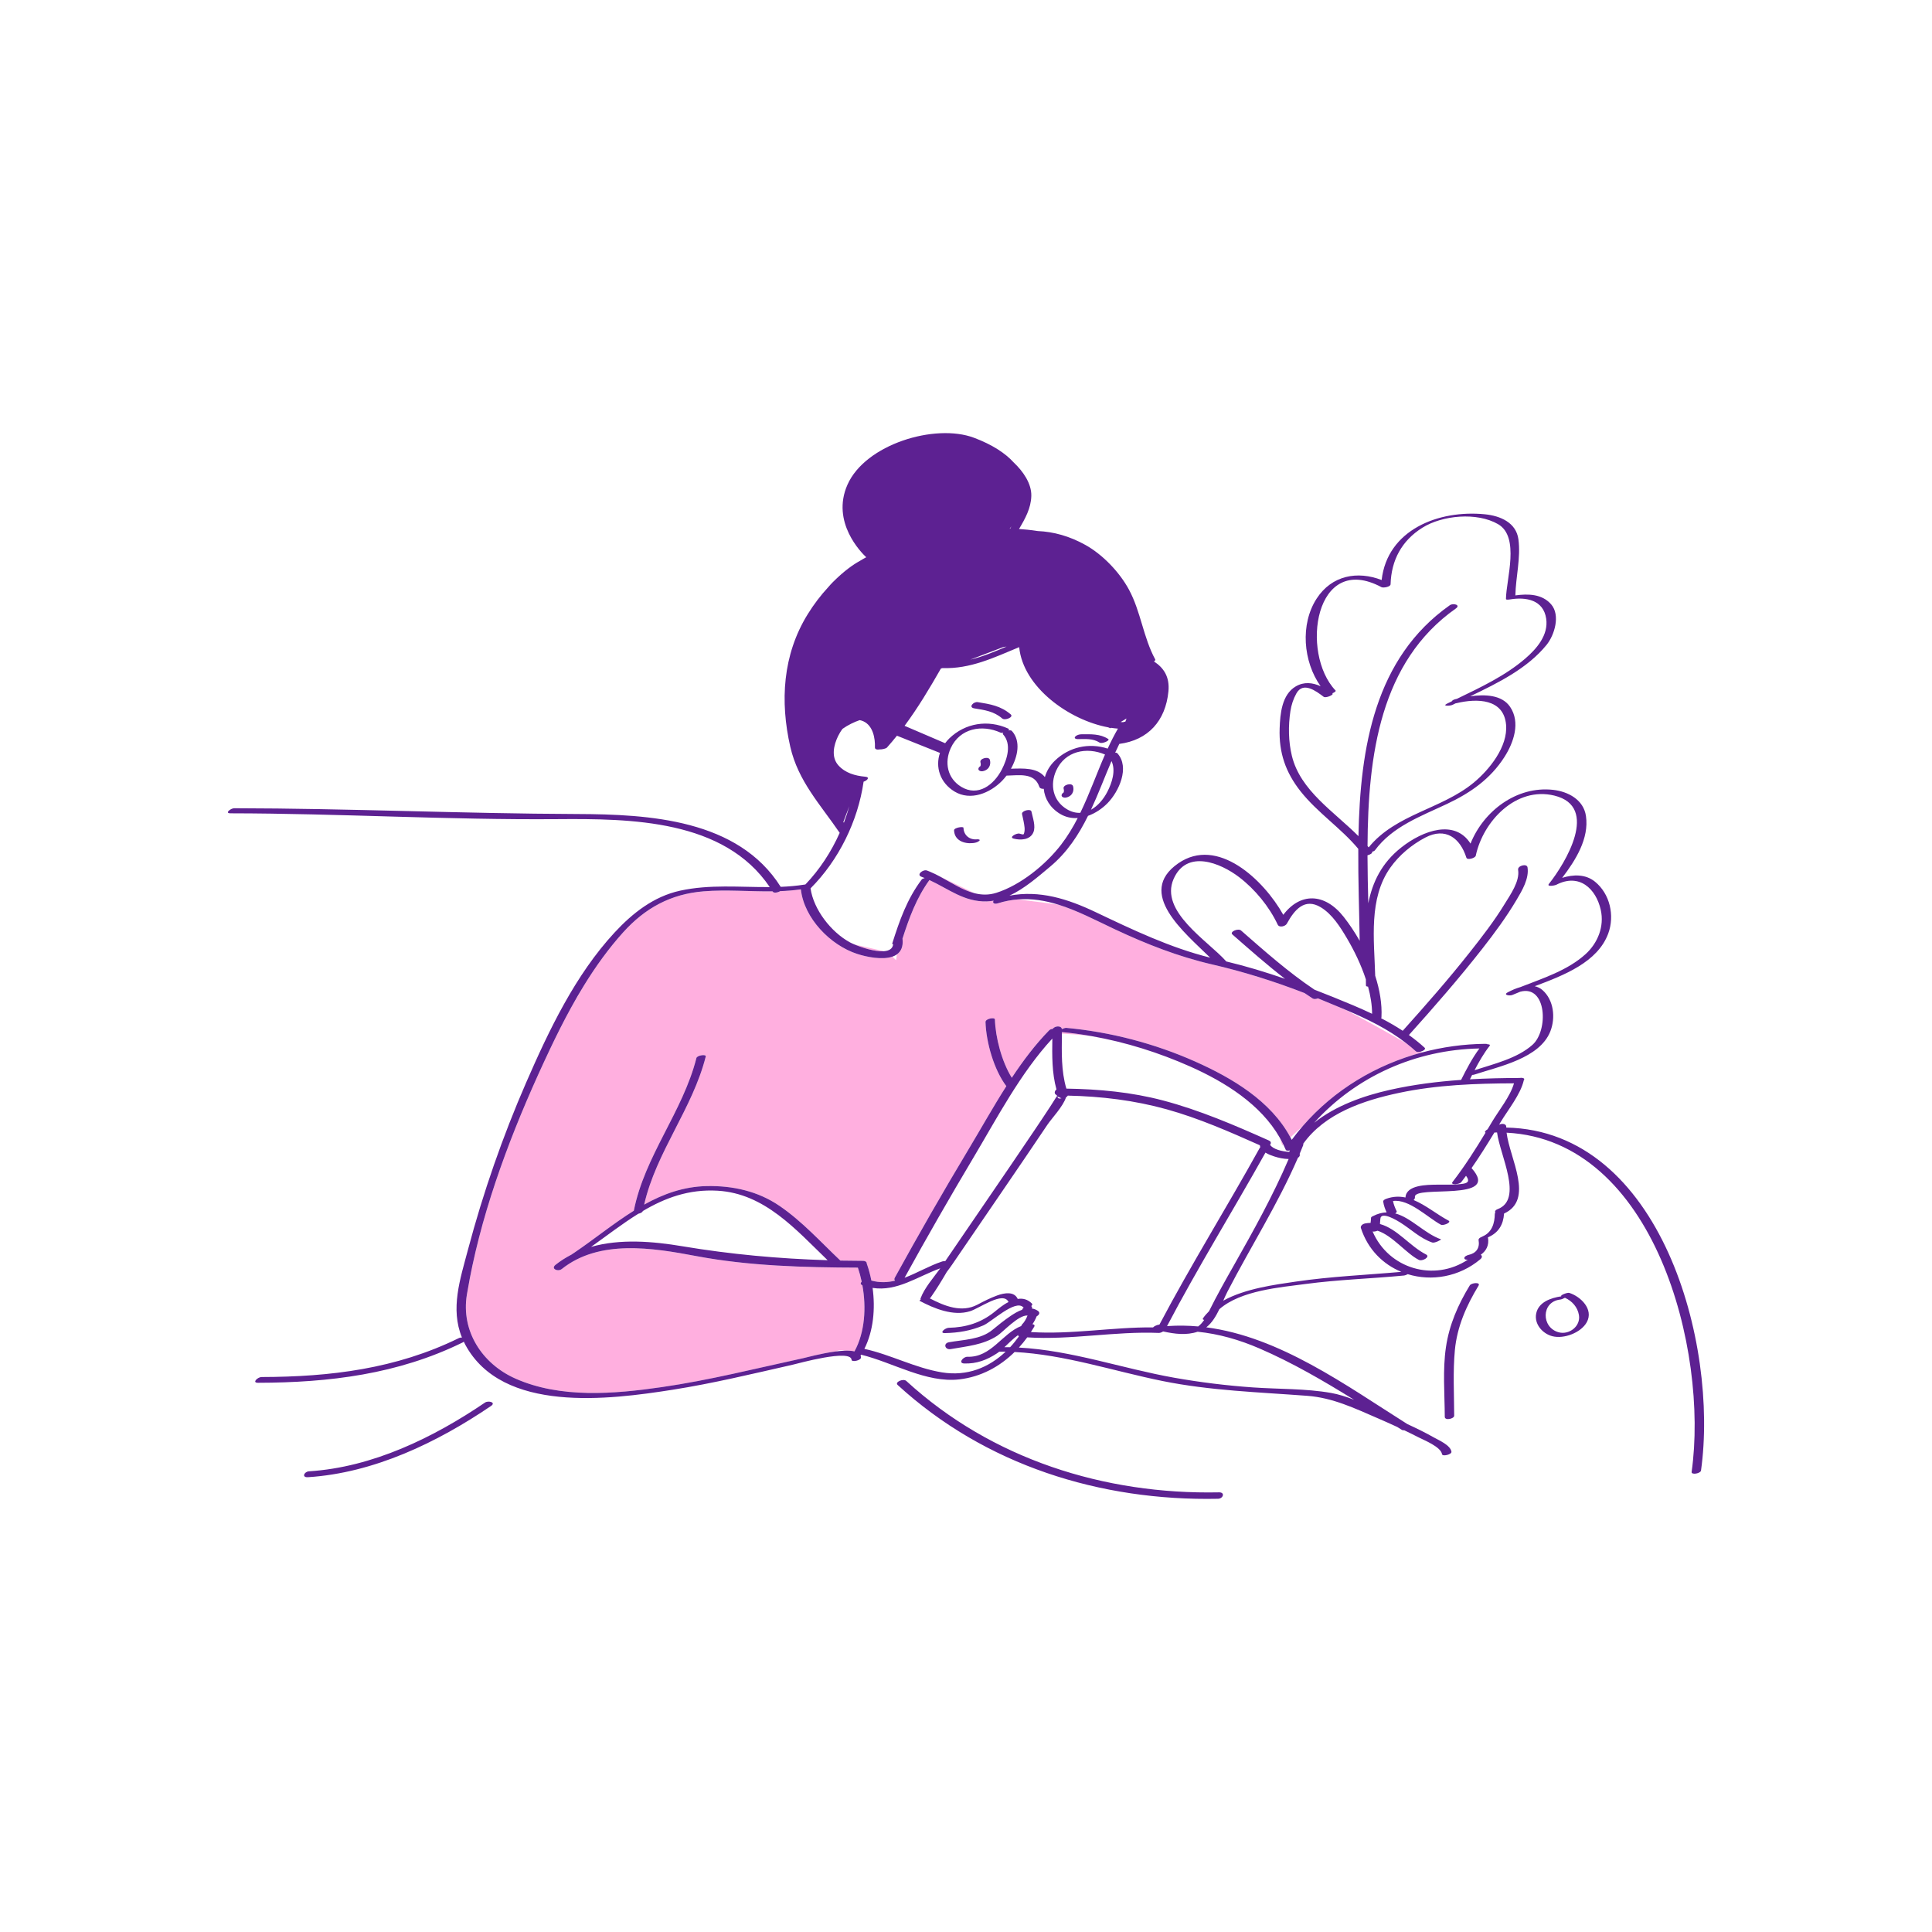 <?xml version="1.0" standalone="no"?>
<svg version="1.1" id="Layer_1" xmlns="http://www.w3.org/2000/svg" xmlns:xlink="http://www.w3.org/1999/xlink" x="0px" y="0px" width="595.279px" height="595.281px" viewBox="0 0 595.279 595.281" enable-background="new 0 0 595.279 595.281" xml:space="preserve">
<path id="color_x5F_2" fill="#ffafdf" d="M327.192,317.998c3.103,0.298,6.199,0.725,9.279,1.272
	c-3.993-0.471-7.288-0.698-9.283-0.805C327.19,318.309,327.191,318.154,327.192,317.998z M437.701,324.038
	c-0.566,0.149-1.155,0.159-1.441-0.104c-0.937-0.855-1.899-1.657-2.881-2.427c-4.646-2.688-11.601-6.621-18.899-10.422
	c-2.452-1.039-4.932-2.043-7.411-3.068c-0.332-0.137-0.665-0.266-0.997-0.4c-0.557,0.224-1.205,0.294-1.593,0.046
	c-0.852-0.544-1.686-1.113-2.52-1.682c-9.317-3.607-18.68-6.559-28.512-8.831c-10.367-2.396-20.195-6.245-29.81-10.764
	c-0.008-0.002-0.03-0.011-0.03-0.011s-0.024-0.013-0.062-0.031c-0.038-0.018-0.076-0.034-0.113-0.052
	c-5.791-2.729-11.508-5.756-17.42-7.582c-2.619-0.375-8.037-1.058-12.323-1.588c-2.028,0.155-4.097,0.536-6.214,1.2
	c-1.245,0.391-1.757-0.229-1.312-0.805c-0.703,0.12-1.411,0.208-2.13,0.228c-6.95,0.185-11.783-3.882-17.664-6.584
	c-4.018,5.579-6.219,11.613-8.303,18.105c0.016,0.053,0.033,0.104,0.039,0.164c0.214,2.295-0.512,3.753-1.754,4.638l-0.246,1.808
	l-1.119-1.119c-3.169,1.1-7.979,0.094-10.832-0.826c-8.289-2.672-16.406-11-17.385-19.908c-2.128,0.31-4.257,0.48-6.388,0.563
	c-0.715,0.456-1.973,0.65-2.273,0.16c-0.021-0.034-0.044-0.065-0.065-0.1c-7.07,0.083-14.147-0.575-21.229-0.008
	c-10.188,0.816-18.089,5.199-24.792,12.634c-4.504,4.992-8.441,10.479-11.987,16.225c-1.368,2.34-2.756,4.727-4.094,7.036
	c-2.313,4.208-4.462,8.499-6.497,12.797c-9.897,20.892-18.966,43.676-23.872,66.602c-0.576,2.689-1.092,5.381-1.548,8.07
	c-0.051,0.302-0.111,0.604-0.161,0.907c-1.83,11.16,4.617,21.257,14.93,25.846c13.876,6.175,30.441,4.766,45.068,2.65
	c14.681-2.122,29.026-5.757,43.506-8.896c1.056-0.229,5.827-1.55,10.183-2.104c0.017-0.008,0.043-0.019,0.059-0.025
	c0.926-0.463,1.851-0.448,2.688-0.208c1.135-0.038,2.161,0.02,2.984,0.216c3.223-5.886,3.672-13.545,2.438-20.37
	c-0.678-0.279-0.604-0.731-0.217-1.115c-0.314-1.499-0.708-2.949-1.173-4.32c-16.513-0.057-33.521-0.489-49.753-3.551
	c-13.489-2.545-29.914-5.254-41.509,3.999c-0.425,0.338-1.023,0.408-1.521,0.299c-0.813-0.179-1.351-0.837-0.396-1.6
	c1.55-1.237,3.189-2.264,4.89-3.142c0.356-0.236,0.713-0.475,1.068-0.716c6.089-4.137,11.943-8.922,18.184-12.821
	c3.335-16.894,15.083-30.461,19.287-47.056c0.209-0.826,3.083-1.272,2.875-0.45c-4.084,16.12-15.276,29.387-18.972,45.617
	c5.866-3.267,12.146-5.568,19.319-5.706c7.98-0.153,15.726,1.553,22.394,6.109c6.973,4.764,12.634,11.073,18.742,16.846
	c2.301,0.046,4.604,0.073,6.911,0.078c0.939,0.002,1.292,0.481,1.229,0.98c0.039,0.043,0.067,0.093,0.088,0.148
	c0.54,1.563,0.982,3.226,1.321,4.945c2.538,0.708,4.956,0.603,7.308,0.041c-0.235-0.202-0.313-0.509-0.082-0.928
	c7.32-13.299,14.865-26.484,22.686-39.498c3.797-6.317,7.554-13.049,11.673-19.509c-3.841-5.081-6.218-13.517-6.418-19.765
	c-0.032-1.029,2.873-1.572,2.897-0.776c0.176,5.506,2.072,12.924,5.201,17.958c3.475-5.243,7.23-10.243,11.504-14.609
	c0.276-0.282,0.7-0.43,1.135-0.47c0.537-0.902,2.644-1.099,2.792,0.073c0.516-0.221,1.098-0.392,1.357-0.368
	c13.606,1.245,27.28,4.831,39.758,10.39c11.325,5.045,23.289,12.125,29.308,23.361c1.039-0.984,2.354-2.213,3.863-3.571
	c9.655-11.113,22.538-18.822,36.655-22.6C437.997,324.214,437.851,324.126,437.701,324.038z M272.331,293.083l-9.116-2.104
	C265.589,291.989,269.603,293.277,272.331,293.083z M286.107,268.376l-0.016,0.029c0.142,0.055,0.282,0.109,0.423,0.168
	L286.107,268.376z M395.107,352.876c0,0,0.1-0.1,0.286-0.283c-0.333-0.692-0.689-1.37-1.067-2.034
	C394.786,352.074,395.107,352.876,395.107,352.876z M289.736,270.128c3.457,1.875,6.866,4.15,10.518,5.078L289.736,270.128z"></path>
<path id="color_x5F_1" d="M327.615,244.256c0.044-0.024,0.06-0.025,0.072-0.023c0.005-0.018,0.004-0.024,0.021-0.063
	c0.061-0.122,0.073-0.151,0.093-0.29c0.046-0.313,0.011-0.565-0.079-0.871c-0.347-1.173,2.548-1.964,2.897-0.775
	c0.35,1.183-0.036,2.492-1.143,3.128c-0.592,0.341-1.422,0.602-2.065,0.221C326.83,245.237,327.134,244.533,327.615,244.256z
	 M301.78,237.454c0.645,0.381,1.473,0.12,2.064-0.221c1.107-0.636,1.493-1.945,1.146-3.128c-0.351-1.188-3.244-0.397-2.898,0.775
	c0.091,0.306,0.125,0.558,0.08,0.871c-0.02,0.138-0.034,0.168-0.094,0.29c-0.019,0.038-0.018,0.046-0.022,0.063
	c-0.013-0.001-0.027,0-0.072,0.024C301.501,236.406,301.197,237.11,301.78,237.454z M312.34,258.398
	c2.156,0.551,5.076,0.406,6.063-1.954c0.79-1.892-0.213-4.517-0.6-6.397c-0.199-0.976-3.108-0.252-2.897,0.776
	c0.282,1.372,0.64,2.728,0.775,4.125c0.063,0.635,0.024,1.261-0.175,1.87c-0.045,0.138-0.144,0.235-0.194,0.291
	c-0.366,0.008-0.896-0.184-1.191-0.258C313.225,256.622,310.708,257.981,312.34,258.398z M299.786,259.767
	c0.643-0.065,1.447-0.236,1.939-0.689c0.485-0.448-0.429-0.496-0.685-0.47c-2.282,0.235-4.108-1.248-4.181-3.56
	c-0.016-0.494-2.923-0.036-2.898,0.776C294.062,258.967,297.054,260.05,299.786,259.767z M301.253,216.339
	c-1.305-0.21-2.996,1.608-1.053,1.922c3.191,0.516,6.032,0.899,8.569,3.087c0.898,0.776,3.625-0.394,2.668-1.22
	C308.383,217.494,305.114,216.963,301.253,216.339z M332.025,227.737c2.295-0.015,4.718-0.271,6.733,1.048
	c0.801,0.523,3.381-0.645,2.703-1.087c-2.515-1.646-5.385-1.47-8.27-1.452c-0.642,0.004-1.505,0.229-1.921,0.759
	C330.85,227.544,331.631,227.74,332.025,227.737z M149.447,432.149c-15.97,10.847-34.702,19.944-54.232,21.186
	c-1.518,0.096-2.334,1.941-0.34,1.814c20.297-1.289,39.82-10.678,56.42-21.951C152.925,432.09,150.47,431.455,149.447,432.149z
	 M375.581,459.815c-35.322,0.728-70.062-10.238-96.343-34.326c-0.905-0.829-3.642,0.342-2.664,1.237
	c26.997,24.743,62.448,35.816,98.712,35.069C376.886,461.763,377.561,459.775,375.581,459.815z M524.106,453.101
	c-0.126,0.899-3.033,1.443-2.887,0.403c5.26-37.46-11.436-102.194-57.016-104.507c0.953,7.985,8.593,20.612-0.779,24.912
	c-0.219,3.378-1.669,5.928-4.96,7.33c-0.009,0.004-0.02,0.007-0.027,0.011c0.011,0.027,0.025,0.051,0.032,0.082
	c0.416,2.377-0.582,4.123-2.226,5.274c0.431,0.301,0.548,0.814-0.143,1.395c-6.513,5.468-15.029,6.847-22.354,4.593
	c-0.39,0.21-0.82,0.381-1.094,0.407c-10.12,0.971-20.283,1.264-30.371,2.612c-7.854,1.05-19.948,1.968-26.573,7.763
	c-1.049,2.172-2.301,4.265-4.03,5.594c22.654,2.941,43.03,17.881,61.939,29.804c2.777,1.282,5.533,2.621,8.19,4.13
	c1.507,0.854,5.094,2.36,5.405,4.386c0.138,0.889-2.779,1.541-2.897,0.776c-0.351-2.275-5.548-4.329-7.241-5.201
	c-1.459-0.751-2.934-1.473-4.414-2.181c-0.284,0.024-0.539-0.004-0.708-0.109c-0.479-0.3-0.957-0.604-1.436-0.904
	c-1.975-0.915-3.961-1.801-5.958-2.663c-7.196-3.107-13.899-6.339-21.744-6.932c-14.934-1.13-29.932-1.583-44.656-4.571
	c-15.155-3.074-30.059-8.124-45.538-8.936c-4.596,4.519-10.366,7.666-17.018,8.436c-10.216,1.183-20.5-5.222-30.283-7.607
	c-0.051,0.08-0.095,0.167-0.146,0.246c-0.006,0.008-0.015,0.015-0.02,0.021c0.069,0.169,0.122,0.35,0.134,0.553
	c0.058,0.985-2.854,1.542-2.897,0.776c-0.201-3.451-16.479,1.116-18.202,1.507c-12.272,2.783-24.521,5.747-36.959,7.703
	c-19.479,3.063-52.475,7.353-63.889-13.93c-0.155-0.29-0.279-0.58-0.419-0.87c-0.109,0.083-0.235,0.165-0.398,0.245
	c-19.935,9.776-41.06,12.358-63.03,12.408c-1.961,0.005-0.077-1.772,1.093-1.774c21.208-0.048,41.508-2.533,60.755-11.974
	c0.334-0.164,0.686-0.217,0.999-0.191c-3.625-8.889-0.582-17.906,1.863-27.113c4.666-17.559,10.681-34.849,17.937-51.505
	c7.033-16.147,15.134-33.113,27.217-46.17c5.521-5.964,12.035-11.104,20.155-12.891c9.145-2.015,18.421-1.055,27.662-1.119
	c-14.08-20.849-42.784-21.108-65.509-20.93c-33.565,0.266-67.079-1.754-100.64-1.799c-1.956-0.002,0.119-1.563,1.148-1.563
	c35.22,0.047,70.417,1.656,105.642,1.782c22.226,0.08,49.592,1.621,62.737,22.437c2.425-0.099,4.847-0.301,7.262-0.682
	c0.056-0.01,0.1-0.012,0.15-0.018c0.076-0.025,0.152-0.046,0.229-0.062c4.354-4.562,7.921-10.008,10.534-15.874
	c-5.96-8.721-12.805-15.934-15.218-26.49c-3.202-14.014-2.358-28.357,5.332-40.827c1.854-3.009,4.013-5.855,6.407-8.438
	c0.444-0.521,0.896-1.02,1.355-1.479c3.605-3.606,6.438-5.515,8.249-6.504c0.674-0.416,1.358-0.81,2.05-1.181
	c-1.486-1.39-10.872-10.785-5.799-22.315c5.5-12.5,27-19,39-14.5c5.606,2.103,9.665,4.754,12.268,7.642
	c2.803,2.646,5.507,6.438,5.397,10.313c-0.106,3.763-1.903,7.001-3.792,10.157c1.541,0.1,3.576,0.285,5.798,0.634
	c4.835,0.205,9.721,1.542,14.623,4.258c5.353,2.964,10.561,8.42,13.457,13.792c3.666,6.793,4.398,14.687,8.083,21.486
	c0.113,0.209-0.063,0.444-0.379,0.647c2.938,1.9,4.896,4.687,4.456,9.213c-0.889,9.13-6.279,15.023-15.135,16.188
	c-0.437,0.889-0.857,1.786-1.268,2.688c0.29-0.004,0.535,0.052,0.665,0.194c3.93,4.349,0.458,11.807-3.004,15.353
	c-1.646,1.687-3.759,3.121-6.034,3.93c-2.885,5.838-6.42,11.27-11.678,15.659c-3.628,3.028-7.86,6.762-12.531,8.928
	c9.288-1.717,17.812,0.923,26.567,5.087c11.474,5.455,22.915,10.938,35.273,14.017c-7.881-7.744-22.983-19.928-9.84-29.053
	c12.131-8.422,26.329,5.059,32.375,15.856c5.131-6.803,12.663-6.917,18.622,0.65c1.718,2.181,3.391,4.677,4.912,7.359
	c-0.128-9.005-0.489-18.624-0.431-28.338c-5.379-6.439-12.57-11.13-17.787-17.729c-4.605-5.827-6.696-11.91-6.441-19.334
	c0.155-4.501,0.646-10.451,4.964-12.984c2.567-1.508,5.219-1.163,7.656-0.059c-5.393-7.591-6.339-19.102-1.223-26.991
	c4.693-7.238,12.638-8.592,20.032-5.729c1.745-15.479,17.536-21.7,31.861-20.251c4.669,0.473,9.587,2.525,10.28,7.713
	c0.763,5.705-0.815,11.55-0.941,17.277c3.947-0.547,8.246-0.46,11.039,2.771c2.89,3.344,1.015,9.468-1.421,12.469
	c-5.901,7.271-14.972,11.74-23.539,15.845c4.541-0.638,9.784-0.473,12.303,3.256c3.232,4.783,1.126,10.951-1.73,15.422
	c-4.357,6.818-10.46,11.051-17.687,14.471c-7.985,3.78-16.795,6.925-22.226,14.291c-0.145,0.196-0.496,0.362-0.9,0.478
	c0.241,0.396-0.584,0.868-1.4,1.076c0.015,4.997,0.127,9.948,0.247,14.78c1.281-6.482,4.115-12.423,10.155-17.191
	c6.799-5.368,16.563-8.72,21.342-1.196c4.008-10.041,14.239-17.822,25.457-16.561c4.6,0.517,9.375,3.022,10.11,8.054
	c1.017,6.941-3.187,13.638-7.332,19.06c3.412-1.066,7.175-1.193,10.099,1.168c4.609,3.728,6.149,10.435,4.099,15.986
	c-3.267,8.84-13.612,12.85-22.646,16.235c0.863,0.193,1.679,0.568,2.396,1.198c3.473,3.047,4.062,8.521,2.412,12.711
	c-3.275,8.318-15.77,10.806-23.324,13.292c-0.312,0.103-0.557,0.13-0.771,0.128c-0.229,0.45-0.455,0.901-0.683,1.354
	c5.08-0.291,10.173-0.402,15.262-0.415c0.387-0.067,0.766-0.065,1.028,0.024c0.516,0.086,0.539,0.363,0.313,0.668
	c-0.968,4.338-4.873,9.117-7.096,12.829c-0.174,0.291-0.349,0.581-0.522,0.87c0.879-0.438,2.243-0.327,2.21,0.691
	c-0.002,0.064,0.002,0.133,0.001,0.198C511.79,348.428,529.582,414.095,524.106,453.101z M455.827,323.05
	c-19.564,0.367-37.991,8.571-50.916,22.896c6.646-5.303,15.291-8.349,23.436-10.168c7.2-1.609,14.502-2.527,21.84-3.046
	C451.865,329.382,453.595,326.065,455.827,323.05z M388.179,353.631c0.033-0.062,0.09-0.118,0.152-0.172
	c-0.074-0.183-0.116-0.38-0.146-0.584c-9.353-4.17-18.813-8.324-28.691-11.074c-9.998-2.781-20.154-3.999-30.482-4.225
	c-0.11,0.21-0.313,0.39-0.562,0.526c-0.831,2.735-4.485,6.595-5.678,8.375c-4.791,7.146-9.646,14.252-14.499,21.355
	c-4.966,7.267-9.945,14.523-14.9,21.796c-0.475,0.697-1.05,1.473-1.663,2.285c-1.563,2.688-3.179,5.342-4.974,7.887
	c-0.06,0.083-0.157,0.16-0.282,0.232c4.553,2.376,9.825,4.534,14.708,1.951c1.978-1.046,3.949-2.057,6.056-2.823
	c2.289-0.833,5.267-1.335,6.364,1.063c1.539-0.244,3.019,0.075,4.354,1.405c0.26,0.259,0.111,0.554-0.22,0.804
	c0.296,0.163,0.359,0.439,0.197,0.731c0.652,0.092,1.291,0.319,1.895,0.741c0.79,0.553,0.337,1.286-0.408,1.677
	c-0.008,0.021-0.009,0.04-0.019,0.063c-0.341,0.841-0.752,1.636-1.271,2.362c0.507,0.063,0.825,0.305,0.535,0.797
	c-0.323,0.551-0.659,1.092-1.007,1.623c12.555,0.799,25.099-1.547,37.662-1.438c0.317-0.404,1.318-0.828,1.938-0.854
	C366.989,389.654,378.058,371.908,388.179,353.631z M313.74,411.322c-1.488,1.036-2.92,2.504-4.272,3.775
	c0.586-0.001,1.173-0.013,1.756,0c0.966-1.034,1.869-2.151,2.718-3.326C313.73,411.658,313.679,411.497,313.74,411.322z
	 M182.115,384.187c8.975-2.564,19.046-1.721,28.127-0.197c14.857,2.491,29.747,3.844,44.76,4.304
	c-9.77-9.419-19.386-20.564-33.889-21.417c-8.919-0.522-16.248,2.246-23.068,6.273c0,0,0,0.001,0,0.002
	c-0.067,0.37-0.7,0.675-1.354,0.816C191.738,377.038,187.021,380.707,182.115,384.187z M325.793,337.817
	c0.106,0.231,0.158,0.942,1.283,0.551c-0.265-0.036-0.502-0.131-0.678-0.294C326.149,338.019,325.937,337.93,325.793,337.817z
	 M278.714,393.698c3.891-1.464,7.669-3.738,11.62-5.03c0.364-0.119,0.656-0.121,0.899-0.07c4.394-6.441,8.8-12.875,13.2-19.312
	c4.809-7.035,9.62-14.069,14.375-21.143c1.643-2.442,3.286-4.886,4.888-7.355c0.491-0.758,0.984-1.517,1.455-2.288
	c0.339-0.56,0.484-0.749,0.566-0.754c-0.081-0.091-0.114-0.194-0.094-0.31c-0.885-0.299-0.795-1.261-0.107-1.752
	c-1.418-5.117-1.35-10.392-1.278-15.691c-9.801,10.616-17.031,24.472-24.327,36.723C292.642,368.921,285.57,381.252,278.714,393.698
	z M391.324,352.722c0.888,1.407,3.805,2.093,5.88,2.19c0.085-0.152,0.175-0.299,0.263-0.449c-0.604,0.129-1.18,0.114-1.309-0.199
	c-0.234-0.569-0.5-1.119-0.765-1.671c-0.333-0.692-0.689-1.37-1.067-2.033c-5.87-10.325-16.979-17.209-27.563-21.926
	c-9.621-4.286-19.862-7.513-30.289-9.364c-3.081-0.548-6.179-0.975-9.28-1.272c-0.001,0.156-0.002,0.313-0.004,0.468
	c-0.063,5.73-0.261,11.437,1.373,16.954c10.047,0.154,20.066,1.08,29.812,3.659c11.264,2.981,21.953,7.578,32.569,12.315
	C391.705,351.735,391.686,352.278,391.324,352.722z M418.564,257.633c0.516-27.344,5.051-54.896,28.157-71.163
	c0.998-0.703,3.45-0.114,1.84,1.02c-23.313,16.413-27.061,45.255-27.203,73.176c0.119,0.144,0.233,0.287,0.351,0.43
	c8.318-10.271,22.499-11.774,32.396-19.975c4.806-3.982,10.525-11.066,9.941-17.808c-0.7-8.084-8.963-8.173-15.302-6.646
	c-0.087,0.021-0.154,0.021-0.234,0.034c-0.323,0.159-0.65,0.317-0.972,0.476c-0.68,0.337-3.388,0.475-1.67-0.379
	c0.479-0.237,0.97-0.475,1.454-0.711c0.117-0.247,0.464-0.503,1.09-0.655c0.15-0.036,0.316-0.073,0.476-0.11
	c7.316-3.546,14.915-7.103,21.063-12.4c3.499-3.017,7.202-7.232,6.456-12.3c-0.848-5.752-6.128-6.779-11.216-5.921
	c-0.132,0.021-1.185,0.197-1.181-0.146c0.075-6.108,4.393-19.125-2.444-23.064c-6.51-3.752-17.138-2.742-23.283,1.095
	c-6.363,3.972-9.604,10.002-9.822,17.443c-0.024,0.809-2.257,1.18-2.813,0.881c-20.523-10.999-25.075,20.318-14.148,31.835
	c0.225,0.236-0.333,0.617-1.009,0.872c0.021,0.017,0.046,0.033,0.067,0.049c0.514,0.391-2.048,1.532-2.724,1.021
	c-2.38-1.806-6.311-4.747-8.384-1.05c-0.948,1.692-1.552,3.54-1.848,5.459c-0.691,4.511-0.632,9.371,0.457,13.823
	C400.672,243.606,410.943,249.988,418.564,257.633z M377.707,296.096c0.039,0.043,0.063,0.087,0.087,0.132
	c6.204,1.482,12.21,3.304,18.146,5.37c-5.596-4.318-10.909-9.026-16.214-13.666c-0.962-0.841,1.767-2.011,2.668-1.224
	c7.272,6.36,14.571,12.844,22.618,18.231c1.962,0.76,3.925,1.532,5.894,2.331c4.011,1.626,7.998,3.255,11.858,5.094
	c-0.017-2.725-0.48-5.557-1.245-8.368c-0.374-0.015-0.646-0.123-0.646-0.346c-0.005-0.626-0.015-1.255-0.025-1.886
	c-1.485-4.552-3.645-8.953-5.817-12.633c-2.047-3.463-4.535-7.447-8.072-9.58c-4.963-2.994-8.115,0.746-10.464,5.052
	c-0.451,0.827-2.339,1.307-2.814,0.292c-2.614-5.564-6.996-10.896-11.878-14.626c-5.729-4.378-16.149-8.695-20.204,0.563
	C357.224,280.822,372.176,289.894,377.707,296.096z M325,234.397c4.438-4.303,10.578-5.595,16.295-3.743
	c0.964-2.097,2.005-4.154,3.162-6.155c-0.7-0.052-1.414-0.139-2.135-0.25l-0.215,0.128c0,0-0.239-0.099-0.652-0.271
	c-12.071-2.24-26.206-12.368-27.432-24.71c-7.871,3.262-15.044,6.744-23.65,6.451l-0.471,0.142
	c-3.468,6.074-7.044,12.054-11.188,17.648l12.5,5.357c0.381-0.51,0.795-1.008,1.275-1.475c4.926-4.775,11.949-5.855,18.162-3.029
	c0.324,0.146,0.287,0.356,0.061,0.565c0.457-0.075,0.873-0.048,1.061,0.158c2.838,3.143,1.809,7.901-0.283,11.642
	c3.846-0.114,8.106-0.372,10.456,2.575C322.453,237.626,323.463,235.886,325,234.397z M296.158,242.423
	c5.203,3.165,10.083-0.58,12.533-5.356c1.628-3.175,3.087-7.789,0.368-10.8c-0.146-0.161-0.092-0.347,0.084-0.522
	c-0.345,0.069-0.655,0.08-0.84-0.004c-5.727-2.605-12.567-1.377-15.375,4.789C290.945,234.886,291.871,239.816,296.158,242.423z
	 M298.952,203.246c3.816-0.908,7.449-2.437,11.176-4.026l-1.021,0.157L298.952,203.246z M345.29,222.467
	c0.257,0.022,0.509,0.035,0.762,0.048c0.219-0.085,0.455-0.142,0.692-0.17l0.363-0.969L345.29,222.467z M328.667,249.3
	c1.438,0.874,2.848,1.206,4.19,1.15c2.833-5.831,5.002-12.01,7.614-17.973c-5.655-2.405-12.281-1.115-15.033,4.929
	C323.455,241.762,324.379,246.693,328.667,249.3z M342.472,234.501c-2.14,4.994-4.05,10.109-6.324,14.992
	c2.097-1.16,3.863-3.229,5.055-5.55C342.602,241.215,343.867,237.424,342.472,234.501z M311.258,162.877
	c0.125-0.229,0.248-0.459,0.369-0.688c-0.318,0.453-0.52,0.688-0.52,0.688S311.16,162.876,311.258,162.877z M260.02,253.492
	c0.634-1.673,1.187-3.373,1.665-5.087l-1.838,4.844C259.904,253.329,259.96,253.412,260.02,253.492z M249.741,273.72
	c0.939,6.564,6.355,13.464,12.07,16.596c0.341,0.187,0.823,0.417,1.402,0.663c2.374,1.01,6.387,2.298,9.116,2.104
	c1.563-0.112,2.699-0.716,2.866-2.137c-0.202-0.039-0.321-0.116-0.281-0.241c2.258-7.105,4.537-13.667,9.066-19.693
	c0.16-0.214,0.521-0.369,0.935-0.473c-0.321-0.129-0.642-0.258-0.97-0.376c-1.729-0.622,0.449-2.384,1.676-1.943
	c0.157,0.058,0.313,0.126,0.47,0.188c0.142,0.055,0.282,0.109,0.423,0.168c1.084,0.447,2.155,0.978,3.222,1.555
	c3.457,1.875,6.866,4.15,10.518,5.078c2.142,0.543,4.365,0.631,6.736-0.12c7.473-2.369,15.201-8.66,19.951-14.831
	c1.993-2.589,3.647-5.354,5.12-8.213c-1.857,0.122-3.731-0.243-5.475-1.302c-3.041-1.851-4.715-4.697-4.99-7.7
	c-0.604,0.059-1.194-0.12-1.377-0.657c-1.51-4.458-6.343-3.468-10.104-3.405c-0.439,0.586-0.895,1.122-1.35,1.589
	c-3.689,3.78-9.723,6.316-14.688,3.296c-4.446-2.705-5.957-7.54-4.461-11.882l-13.254-5.302c-0.995,1.239-2.014,2.462-3.082,3.652
	c-0.303,0.337-1.549,0.604-2.244,0.574c-0.737,0.133-1.479-0.003-1.455-0.604c0.105-2.865-0.608-6.698-3.54-8.055
	c-0.397-0.185-0.786-0.298-1.165-0.366c-1.63,0.557-3.675,1.53-5.277,2.682c-0.549,0.718-1.017,1.503-1.39,2.27
	c-1.33,2.735-2.168,6.41,0.082,8.948c2.126,2.398,5.201,3.253,8.302,3.53c1.614,0.146,0.534,1.221-0.506,1.536
	C264.342,253.013,258.417,265.033,249.741,273.72z M260.295,416.168c1.136-0.038,2.161,0.02,2.984,0.216
	c3.223-5.886,3.672-13.545,2.438-20.37c-0.678-0.279-0.604-0.731-0.217-1.115c-0.314-1.499-0.708-2.949-1.173-4.32
	c-16.513-0.057-33.521-0.489-49.753-3.551c-13.489-2.545-29.914-5.254-41.509,3.999c-0.424,0.338-1.023,0.407-1.521,0.299
	c-0.813-0.179-1.351-0.837-0.396-1.601c1.55-1.236,3.189-2.263,4.89-3.141c0.355-0.236,0.713-0.475,1.068-0.716
	c6.089-4.137,11.943-8.922,18.184-12.821c3.335-16.894,15.083-30.461,19.287-47.056c0.209-0.826,3.083-1.272,2.875-0.45
	c-4.084,16.12-15.276,29.387-18.973,45.617c5.867-3.268,12.146-5.568,19.32-5.706c7.98-0.153,15.725,1.553,22.393,6.109
	c6.974,4.764,12.635,11.073,18.743,16.846c2.301,0.046,4.604,0.073,6.911,0.078c0.939,0.002,1.292,0.481,1.229,0.98
	c0.039,0.043,0.067,0.092,0.088,0.148c0.54,1.563,0.981,3.226,1.321,4.945c2.539,0.708,4.956,0.603,7.308,0.041
	c-0.235-0.202-0.313-0.509-0.082-0.928c7.32-13.299,14.865-26.484,22.687-39.498c3.796-6.317,7.553-13.049,11.672-19.509
	c-3.842-5.081-6.218-13.517-6.418-19.765c-0.032-1.029,2.873-1.572,2.897-0.776c0.176,5.506,2.072,12.924,5.201,17.958
	c3.475-5.243,7.231-10.243,11.504-14.609c0.276-0.282,0.7-0.43,1.135-0.47c0.537-0.902,2.644-1.099,2.792,0.073
	c0.516-0.221,1.098-0.392,1.357-0.368c13.605,1.245,27.28,4.831,39.758,10.39c11.325,5.045,23.289,12.125,29.308,23.361
	c0.134,0.25,0.276,0.492,0.404,0.746c1.102-1.492,2.255-2.932,3.459-4.318c9.655-11.112,22.538-18.821,36.655-22.599
	c6.312-1.688,12.866-2.598,19.49-2.667c0.398-0.004,0.617,0.055,0.713,0.147c0.554-0.011,0.927,0.129,0.64,0.499
	c-1.813,2.331-3.27,4.875-4.626,7.48c5.908-1.921,13.129-3.617,17.844-7.82c5-4.458,4.362-18.568-3.766-16.364
	c-0.835,0.33-1.646,0.661-2.417,0.996c-0.813,0.354-3.013,0.034-1.416-0.817c1.111-0.593,2.459-1.203,3.867-1.6
	c6.983-2.727,14.599-5.165,20.103-10.169c3.745-3.408,5.813-8.521,4.664-13.633c-1.474-6.55-6.638-11.421-13.759-7.694
	c-0.315,0.165-3.008,0.704-2.207-0.306c4.976-6.261,15.713-23.788,1.664-27.203c-11.821-2.874-21.952,7.892-24.21,18.524
	c-0.154,0.729-2.62,1.458-2.89,0.6c-1.893-6.019-6.402-9.48-12.67-6.187c-4.178,2.195-8.023,5.392-10.766,9.261
	c-6.734,9.507-4.979,22.169-4.655,33.318c1.379,4.295,2.143,8.672,1.928,12.773c-0.006,0.11-0.046,0.213-0.102,0.312
	c2.281,1.176,4.506,2.451,6.653,3.864c7.075-7.874,14.067-15.84,20.632-24.147c3.795-4.802,7.578-9.681,10.768-14.914
	c1.729-2.834,4.721-6.991,4.152-10.528c-0.209-1.305,2.697-2.026,2.898-0.775c0.55,3.432-1.687,7.171-3.354,9.987
	c-3.133,5.298-6.806,10.277-10.598,15.117c-7.173,9.154-14.819,17.92-22.594,26.565c1.672,1.197,3.289,2.491,4.841,3.909
	c0.457,0.418-0.371,0.987-1.255,1.22c-0.565,0.148-1.154,0.159-1.44-0.104c-0.938-0.855-1.9-1.657-2.881-2.427
	c-5.748-4.499-12.224-7.593-18.9-10.422c-2.452-1.039-4.931-2.043-7.411-3.068c-0.332-0.137-0.665-0.266-0.997-0.4
	c-0.556,0.224-1.204,0.294-1.593,0.046c-0.851-0.544-1.685-1.113-2.519-1.682c-9.318-3.607-18.681-6.559-28.513-8.831
	c-10.366-2.396-20.194-6.245-29.809-10.764c-0.031-0.014-0.063-0.027-0.092-0.042c-0.038-0.018-0.076-0.035-0.113-0.052
	c-5.792-2.729-11.508-5.756-17.42-7.582c-3.99-1.231-8.07-1.913-12.324-1.588c-2.027,0.155-4.096,0.536-6.213,1.2
	c-1.246,0.391-1.757-0.229-1.313-0.806c-0.702,0.121-1.41,0.208-2.13,0.229c-6.949,0.185-11.782-3.882-17.663-6.584
	c-4.019,5.579-6.22,11.613-8.304,18.104c0.017,0.054,0.033,0.104,0.039,0.165c0.214,2.294-0.511,3.752-1.754,4.638
	c-0.404,0.288-0.863,0.515-1.365,0.688c-3.169,1.1-7.979,0.094-10.832-0.826c-8.289-2.672-16.405-11-17.384-19.908
	c-2.128,0.31-4.257,0.48-6.388,0.563c-0.715,0.456-1.974,0.65-2.274,0.16c-0.021-0.034-0.044-0.065-0.064-0.1
	c-7.07,0.083-14.148-0.575-21.23-0.008c-10.187,0.816-18.088,5.199-24.792,12.634c-4.504,4.992-8.44,10.479-11.987,16.225
	c-1.425,2.308-2.785,4.658-4.094,7.036c-2.313,4.208-4.461,8.499-6.497,12.797c-9.896,20.892-18.966,43.676-23.872,66.602
	c-0.576,2.689-1.092,5.381-1.548,8.07c-0.051,0.302-0.11,0.604-0.161,0.907c-1.83,11.16,4.617,21.257,14.931,25.846
	c13.876,6.175,30.44,4.766,45.067,2.65c14.682-2.122,29.027-5.757,43.506-8.896c1.057-0.229,5.827-1.55,10.184-2.104
	C258.5,416.281,259.429,416.198,260.295,416.168z M309.86,416.467c-0.653-0.012-1.311-0.001-1.965,0.004
	c-0.228,0.179-0.451,0.347-0.673,0.492c-3.148,2.076-6.327,3.274-10.13,3.146c-1.963-0.066-0.36-2.114,1.014-2.067
	c7.314,0.247,10.646-7.182,16.564-9.481c0.025-0.16,0.099-0.32,0.236-0.463c0.79-0.812,1.273-1.729,1.695-2.771
	c-2.873-0.167-7.493,5.059-9.354,6.26c-4.397,2.839-9.245,3.188-14.29,4.091c-1.808,0.324-2.417-1.78-0.566-2.112
	c4.469-0.802,9.746-0.787,13.403-3.817c1.825-1.512,3.66-2.986,5.628-4.312c1.031-0.695,2.251-1.431,3.521-1.884
	c0.076-0.264,0.269-0.468,0.471-0.673c-0.063-0.031-0.122-0.069-0.17-0.118c-2.454-2.441-9.771,4.558-12.255,5.618
	c-3.846,1.642-7.645,2.28-11.816,2.37c-1.954,0.042,0.063-1.609,1.131-1.633c5.301-0.114,9.935-1.531,14.075-4.869
	c1.354-1.092,2.749-2.277,4.325-3.042c0.016-0.007,0.031-0.014,0.047-0.021c-1.612-3.52-8.949,1.931-11.869,2.831
	c-5.188,1.6-11.038-0.829-15.545-3.211c-0.09-0.048,0.066-0.194,0.348-0.363c-0.074-0.104-0.098-0.238-0.034-0.411
	c1.198-3.232,4.005-6.377,6.066-9.243c-7.12,2.587-13.326,7.206-20.854,6.039c0.877,6.366,0.256,13.252-2.534,18.778
	c8.153,1.786,15.684,5.905,23.922,7.25C298.013,424.119,304.67,421.371,309.86,416.467z M369.006,410.327
	c-3.437,1.156-7.089,0.697-10.638-0.089c-0.404,0.27-0.925,0.475-1.325,0.458c-13.522-0.559-27.023,2.229-40.538,1.369
	c-0.801,1.099-1.659,2.145-2.567,3.141c16.306,0.875,31.763,6.434,47.839,9.288c8.047,1.428,16.148,2.423,24.301,2.993
	c7.9,0.553,16.234,0.322,24.034,1.698c2.345,0.412,4.73,1.179,7.104,2.11c-9.419-5.843-19.036-11.439-29.141-15.807
	C381.815,412.782,375.535,410.991,369.006,410.327z M369.179,408.696c0.733-0.558,1.338-1.255,1.854-2.023
	c-0.37-0.042-0.574-0.191-0.361-0.502c0.537-0.784,1.171-1.492,1.847-2.163c0.005-0.01,0.01-0.02,0.015-0.028
	c2.39-4.837,5.013-9.473,7.669-14.165c6.014-10.623,12.038-21.441,16.847-32.701c-1.517-0.032-3.049-0.344-4.456-0.805
	c-0.797-0.26-1.82-0.629-2.688-1.17c-9.996,17.891-20.814,35.318-30.33,53.475c0.076-0.015,0.153-0.026,0.232-0.032
	C362.976,408.362,366.097,408.419,369.179,408.696z M431.783,391.88c-5.632-2.314-10.33-6.893-12.475-13.523
	c-0.216-0.666,0.644-1.263,1.186-1.373c0.624-0.127,1.221-0.178,1.808-0.193c0.049-0.556,0.123-1.1,0.135-1.56
	c0.008-0.291,0.414-0.438,0.623-0.544c1.479-0.757,2.863-1.095,4.182-1.135c-0.508-1.096-0.87-2.073-1.055-3.322
	c-0.064-0.438,0.596-0.739,0.912-0.854c2.109-0.767,4.076-0.802,5.953-0.409c0.176-3.939,6.805-3.907,9.595-3.952
	c2.708-0.042,5.502,0.126,8.188-0.289c2.005-0.311,1.7-1.332,0.866-2.441c-0.48,0.654-0.968,1.306-1.464,1.948
	c-0.558,0.722-3.471,0.975-2.691-0.034c3.726-4.82,7.019-9.991,10.173-15.214c-0.459-0.16,0.006-0.664,0.629-1.038
	c0.465-0.774,0.928-1.55,1.388-2.324c2.036-3.429,5.605-7.805,6.745-11.832c-11.797,0.038-23.761,0.483-35.328,2.924
	c-11.019,2.325-22.94,6.313-29.649,15.745c0.085,0.073,0.119,0.17,0.068,0.298c-0.366,0.923-0.744,1.841-1.13,2.753
	c0.158,0.42,0.014,0.92-0.525,1.216c-6.199,14.316-14.585,27.447-21.737,41.285c-0.427,0.825-0.845,1.77-1.278,2.757
	c6.678-3.731,15.815-4.924,22.334-5.884C410.041,393.292,420.922,392.847,431.783,391.88z M461.268,348.933
	c-0.273,0.003-0.546,0-0.82,0.008c-2.248,3.714-4.555,7.404-7.04,10.965c9.535,10.655-17.906,5.079-17.445,8.923
	c0.043,0.361-0.13,0.674-0.406,0.918c3.736,1.535,7.179,4.441,10.758,6.339c1.052,0.559-1.633,1.643-2.342,1.267
	c-3.938-2.089-9.84-8.036-14.77-7.3c0.232,1.121,0.608,2.062,1.135,3.152c0.104,0.214-0.107,0.457-0.457,0.662
	c4.914,1.302,9.058,6.22,14.129,7.996c0.184,0.063-1.935,1.247-2.736,0.966c-3.716-1.301-6.505-4.069-9.784-6.132
	c-0.772-0.486-6.021-3.748-6.18-1.118c-0.03,0.505-0.115,1.043-0.111,1.563c5.295,1.438,9.217,6.857,14.187,9.373
	c1.424,0.721-1.123,2.228-2.235,1.664c-3.854-1.95-8.101-7.498-12.696-8.976c-0.549,0.205-1.167,0.342-1.535,0.231
	c4.953,11.525,18.954,15.603,29.354,8.687c-0.449,0.046-0.968,0.014-1.074-0.386c-0.152-0.572,0.877-0.987,1.267-1.071
	c2.366-0.512,3.538-2.114,3.11-4.556c-0.075-0.432,0.406-0.803,0.996-1.019c0.102-0.063,0.2-0.117,0.254-0.14
	c2.881-1.228,3.711-4.056,3.75-6.97c0.002-0.107,0.063-0.208,0.16-0.299c-0.207-0.374-0.06-0.829,0.742-1.135
	C469.399,369.514,462.159,355.953,461.268,348.933z M488.913,407.394c-1.779,3.243-7.042,5.233-10.614,4.313
	c-2.985-0.77-5.623-3.698-4.981-6.958c0.694-3.539,4.498-4.851,7.74-5.332c-0.48-0.313,1.863-1.246,2.476-1.052
	C487.011,399.472,491.107,403.396,488.913,407.394z M486.492,405.188c-0.418-2.479-2.108-4.317-4.309-5.323
	c-0.468,0.26-1.104,0.513-1.417,0.546c-5.956,0.626-5.943,8.688-0.449,10.104C483.515,411.339,487.073,408.624,486.492,405.188z
	 M452.854,396.063c-3.627,5.959-6.308,12.084-7.334,19.021c-1.043,7.046-0.387,14.382-0.362,21.471
	c0.005,1.232,2.903,0.609,2.9-0.354c-0.023-6.734-0.418-13.495,0.211-20.212c0.675-7.205,3.561-13.727,7.288-19.851
	C456.273,394.959,453.355,395.24,452.854,396.063z" fill="#5d2192"></path>
</svg>